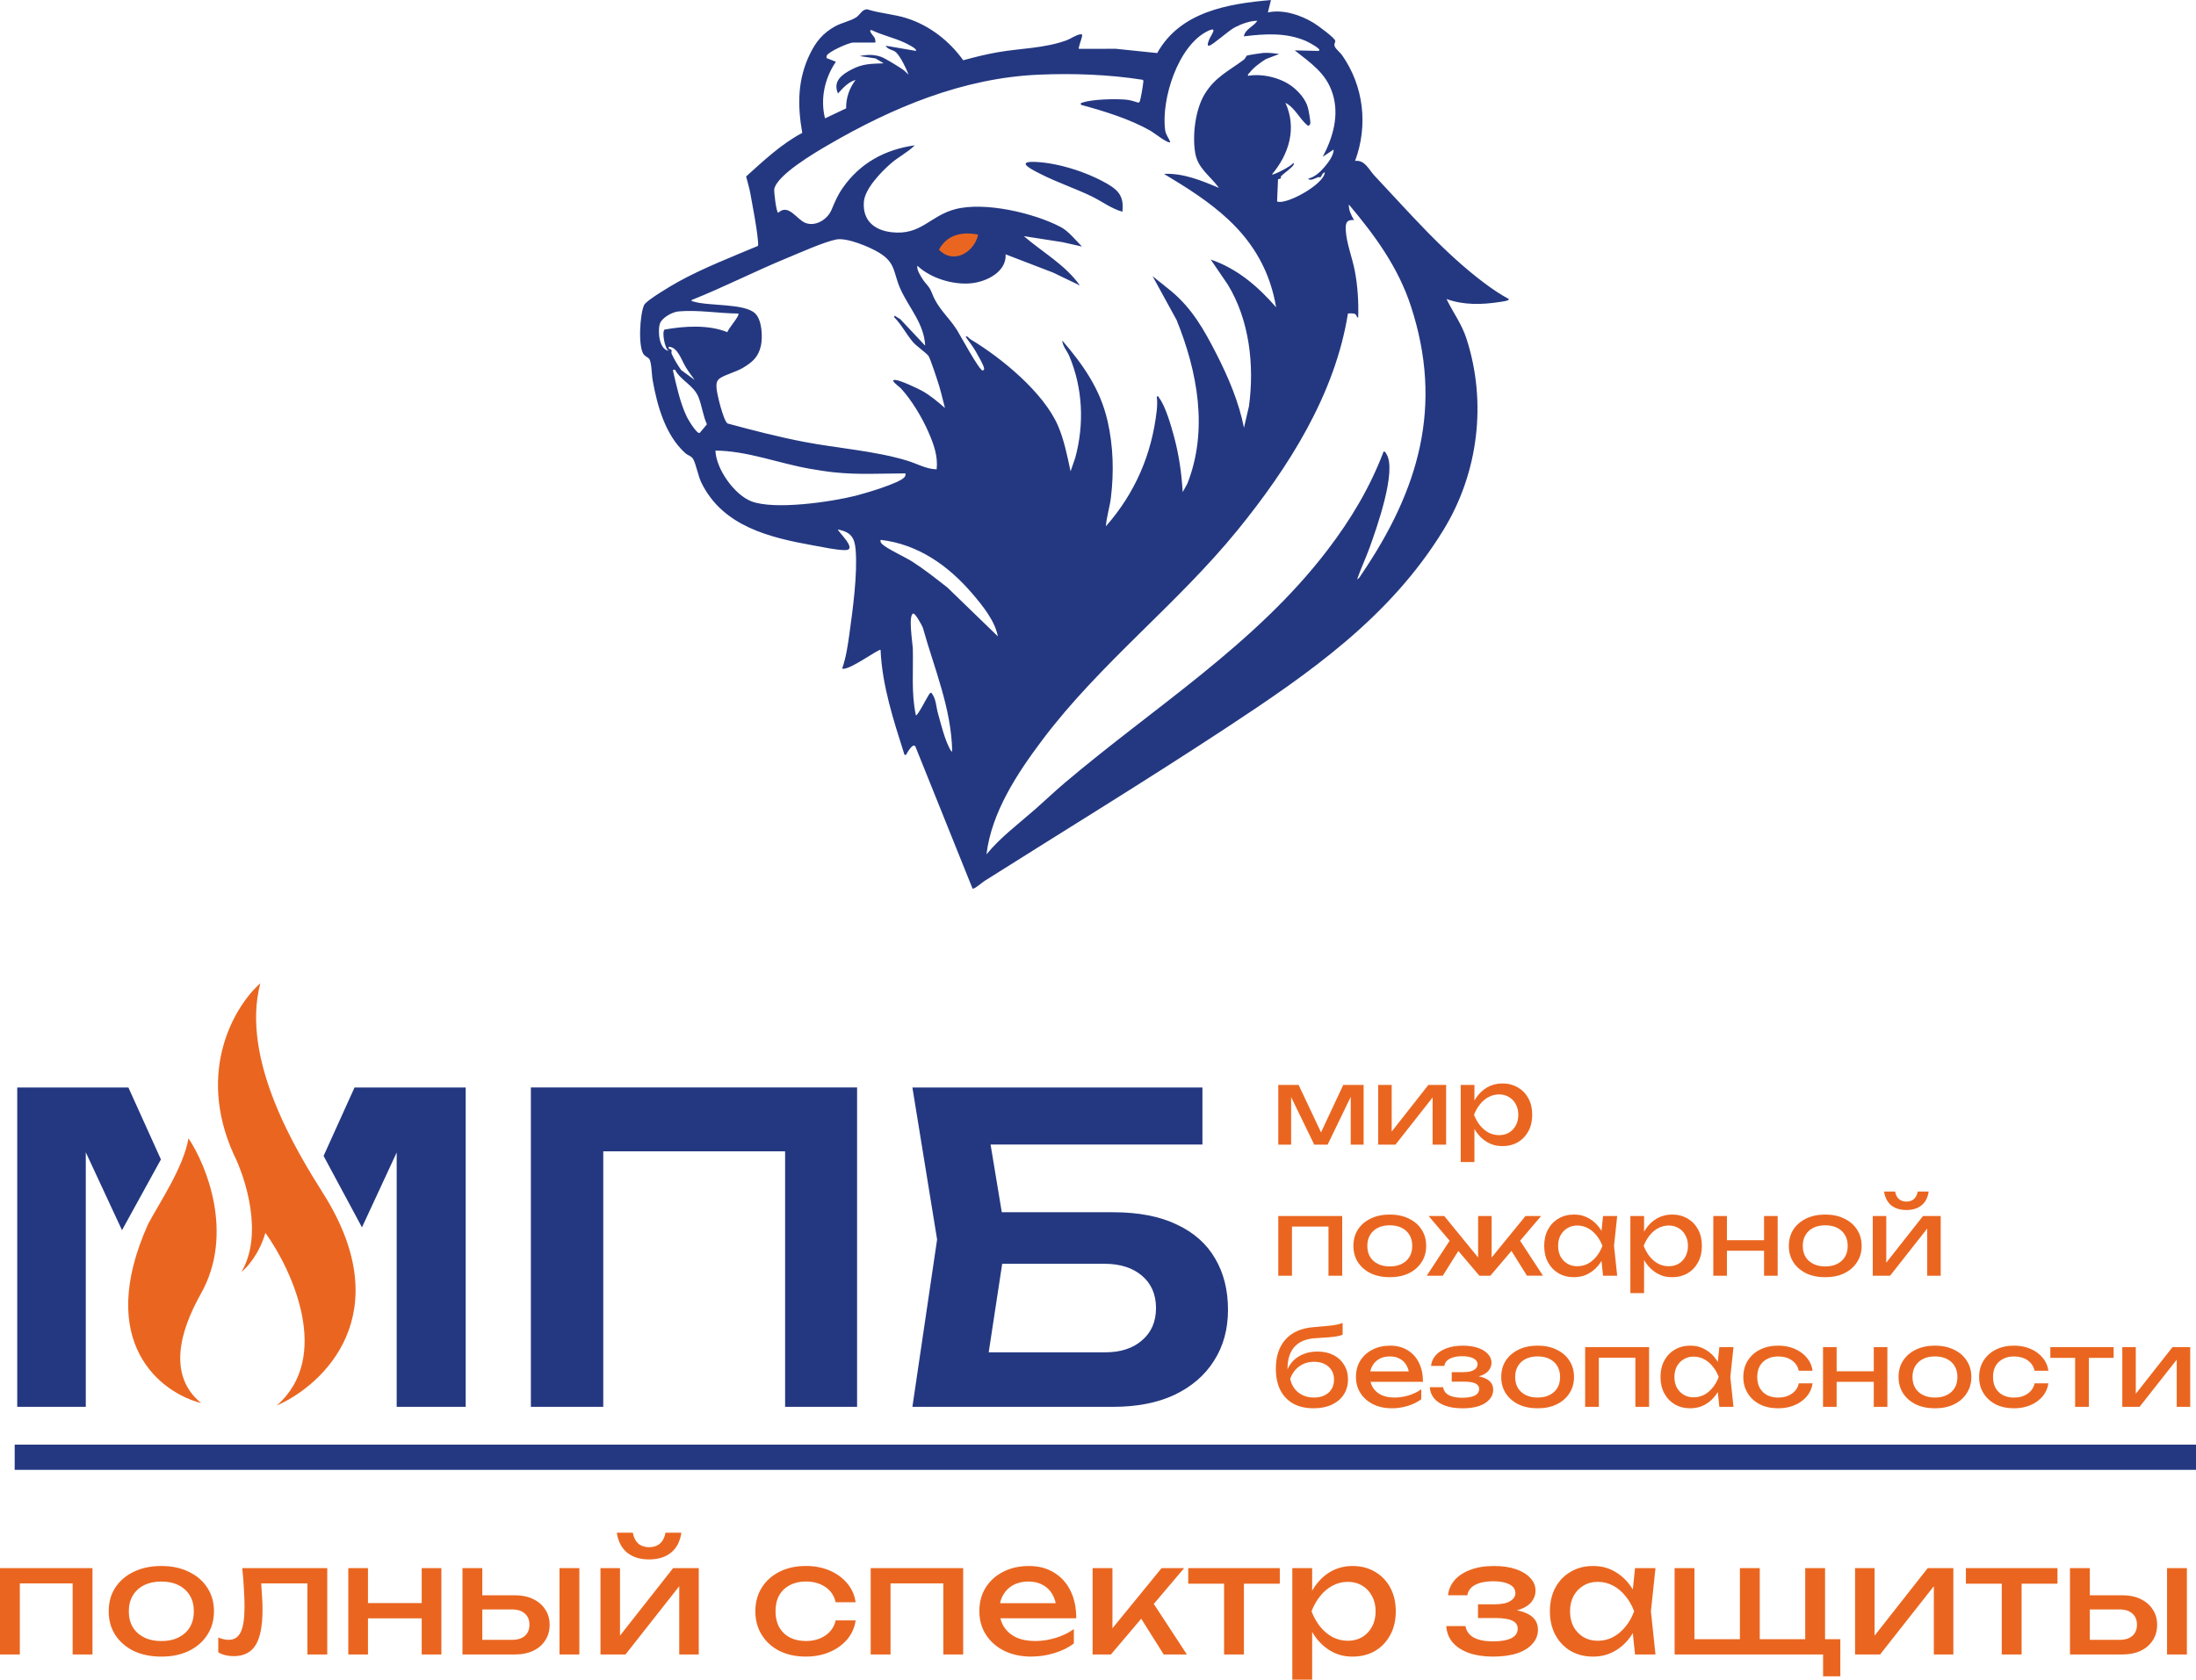 <?xml version="1.0" encoding="UTF-8"?> <svg xmlns="http://www.w3.org/2000/svg" id="_Слой_1" data-name="Слой 1" viewBox="0 0 1129.09 863.8"><defs><style> .cls-1 { fill: none; stroke: #243881; stroke-width: 12.97px; } .cls-2 { fill: #243881; } .cls-3 { fill: #ea6620; } </style></defs><path class="cls-3" d="M490.32,116.01l-12.27,10.04v6.69h27.89l2.23-16.73h-17.85Z"></path><path class="cls-2" d="M653.48,0l-1.6,6.4c7.79-1.72,16.96,1.32,23.65,5.44,1.79,1.11,10.95,7.71,11.01,9.2.03.94-.84,1.54-.23,2.95.53,1.23,2.84,3.12,3.7,4.34,11.17,15.94,13.51,36.14,6.72,54.41,5.07-.58,7,4.44,9.87,7.49,18.15,19.26,35.43,39.49,56.7,55.42,3.92,2.94,8.13,5.78,12.45,8.12.61.89-4.02,1.43-4.61,1.52-9.09,1.43-18.68,1.68-27.41-1.53,3.4,7,7.82,12.81,10.28,20.42,10.59,32.76,6.08,68.94-11.67,98.06-27.55,45.23-69.25,74.08-112.59,102.56-40.72,26.76-82.36,52.22-123.56,78.25-1.24.78-5.11,4.25-6.14,3.95l-29.41-73.13c-1.27-1.88-3.82,2.71-4.41,3.57-.33.47.09.99-1.19.7-5.55-17.55-11.47-35.34-12.29-53.92-.73-.83-16.54,10.98-19.75,9.6,1.97-5.59,2.85-11.54,3.67-17.42,1.76-12.69,4.31-31.22,3.26-43.7-.54-6.49-2.59-9.04-9.06-10.42-.68.56,10.74,10.73,3.53,10.62-4.6-.06-11.15-1.5-15.83-2.34-22.71-4.08-46.84-9.74-57.93-32.29-1.74-3.55-2.74-9.64-4.29-12.26-.91-1.54-2.74-1.84-3.98-2.96-10.27-9.25-14.45-24.3-16.82-37.63-.51-2.83-.48-9.39-1.84-10.97-.68-.79-1.94-1.15-2.69-2.11-3.04-3.9-2.04-20.77.16-25.5,1.11-2.39,14.41-10.21,17.46-11.9,12.99-7.17,27.38-12.72,41.05-18.48.25-.91.09-1.87,0-2.8-.65-7.17-2.54-16.66-3.84-23.92-.55-3.07-1.47-6-2.23-9,9.04-8.13,18.05-16.68,28.86-22.4-2.51-14.31-2.46-27.55,4.04-40.77,3.04-6.19,6.64-10.56,12.73-13.97,3.38-1.89,7.95-2.77,10.86-4.62,2.08-1.31,3.26-4.43,5.88-4.16,6.56,2.07,13.57,2.44,20.11,4.51,11.8,3.73,22.02,11.69,29.14,21.65,5.84-1.6,11.77-3.08,17.74-4.12,11.91-2.08,24.03-1.98,35.48-6.17,2.2-.81,4.82-2.81,7.08-3.06,1.13-.12.89.42.75,1.29-.17,1.07-2,5.77-1.56,6.18l18.97-.02,21.28,2.2c11.8-21.23,36.3-25.39,58.52-27.27h0ZM646.54,10.68c-3.87-.03-8.36,1.67-11.76,3.45-3.19,1.68-11.14,8.97-13.06,9.36-1.5.3-.28-2.48.01-3.2.89-2.23,4.73-6.95-.64-4.38-15.4,7.36-24.14,35.16-22.02,51.03.33,2.42,1.9,4.02,2.62,6.18-1.03.96-8.52-4.93-9.98-5.77-10.73-6.14-24.03-10.21-35.94-13.45-.15-1.28-.02-.85.74-1.12,5-1.78,17.08-2.02,22.48-1.53,2.15.2,4.33.92,6.38,1.57.39-.19.6-.46.74-.88.47-1.48,1.5-7.39,1.64-9.07.05-.61.39-1.46-.25-1.84-17.33-2.73-35.81-3.39-53.37-2.63-39.04,1.68-75.28,16.9-108.45,36.23-6.47,3.77-26.16,15.29-27.58,22.62-.24,1.24,1.06,12.18,2.04,12.16,5.28-4.94,9.51,3.53,13.99,5.24,5.24,1.99,11.26-1.75,13.38-6.68,1.81-4.21,3.04-7.38,5.78-11.31,8.9-12.8,21.69-19.75,37.06-21.93-3.59,3.61-8.33,5.88-12.29,9.33-4.96,4.32-13.38,12.98-13.89,19.74-.72,9.58,5.31,14.61,14.31,15.63,15.18,1.71,19.53-8.41,32.69-11.86,15.09-3.96,40.53,1.94,54.3,9.23,3.98,2.11,7.68,6.84,10.83,9.99l-10.02-2.26-19.87-3.09c9.7,8.34,21.35,14.78,28.83,25.36l-13.89-6.66-24.29-9.34c.48,9.07-9.9,14.1-17.68,14.88-9.33.93-20.84-2.56-27.7-9.01-.47,1.82,1.43,4.91,2.5,6.58,2.27,3.53,3.48,3.55,5.08,7.69,3.11,8.03,8.44,11.9,12.78,18.77,1.69,2.66,11.4,20.82,13.28,20.88.85-.65.77-.67.56-1.6-.38-1.63-3.13-6.43-4.13-8.16-1.51-2.62-3.46-5.13-5.23-7.58.71-.88,1.67.76,2.49,1.25,15.75,9.44,37.42,27.17,44.9,44.26,3.15,7.2,4.91,15.96,6.54,23.63l2.4-6.94c4.72-17.33,3.92-35.85-3.1-52.44-1.06-2.51-3.41-5.02-3.58-7.9,10.84,12.62,19.54,24.93,23.33,41.53,2.93,12.86,3.27,26.19,1.69,39.28-.6,4.96-2.22,9.76-2.59,14.75,14.97-17.02,23.61-36.94,26.15-59.53.23-2.1.37-5.21,0-7.2,1.23-.31.88.22,1.22.67,3.3,4.24,6.25,14.63,7.7,20.03,2.55,9.48,3.83,18.6,4.43,28.41l2.38-4.29c10.85-27.51,5.27-57.53-5.5-84.16l-12.37-22.59,9.62,7.73c10.75,8.96,16.96,20.02,23.23,32.3,6.05,11.86,11.57,24.8,14.14,37.92l2.57-11.03c2.84-20.98.29-44.34-10.9-62.6l-8.76-12.86c13.59,4.63,24.38,13.88,33.62,24.56-3.02-18.02-11.31-32.77-24.55-45.12-10.04-9.36-21.39-16.45-33.11-23.49,9.9-.49,19.33,3.44,28.29,7.21-4.54-6.24-10.86-9.97-12.22-17.94-1.54-9.08.02-22.3,4.84-30.26,5.35-8.83,12.51-12.01,20.16-17.74.8-.6,1.12-1.83,1.61-2.12.36-.21,7.23-1.28,8.26-1.35,2.79-.19,5.55.14,8.29.56l-6.77,2.57c-2.98,1.84-6.27,4.27-8.45,7.03-.42.54-1.03.69-.79,1.61,7.37-1.31,17.02,1.02,22.91,5.65,3.36,2.64,6.81,6.59,7.9,10.79.36,1.4,1.34,6.76,1.24,7.86-.06.68-.59,1.49-1.34,1.32-4.28-3.49-6.47-9.14-11.48-11.74,5.95,13.02,1.87,26.4-6.95,36.83.67.54,10.07-4.25,10.95-5.87.39-.09.36.56.26.79-.7,1.58-5.16,4.54-6.43,5.9-.66.7.86,1.22-1.64,1.63l-.48,11.42c4.13,2.12,24.09-8.58,24.55-14.94-1.19.13-1.78,2.2-2.23,2.53-.17.12-.91-.19-1.37-.02-1.19.45-4.05,2.18-4.93.7,3.41-.81,6.05-3.3,8.27-5.87,2.05-2.36,4.84-6.1,4.8-9.08l-5.61,3.73c5.28-9.99,8.6-21.38,5.05-32.54-3.36-10.58-11.23-15.63-19.46-22.18l12.01.27c3.14-.38-5.55-4.79-6.16-5.06-10.26-4.47-21.15-3.76-32.01-2.42.65-3.77,5.06-5.04,6.94-8h.03ZM450.07,21.89h-11.48c-2.11,0-12.87,4.78-13.53,6.76-.13.4-.15.81-.06,1.22l4.78,1.89c-5.77,8.46-8.1,19.01-5.6,29.11l10.87-5.15c-.13-5.26,1.67-10.45,4.87-14.61-3.88,1.08-6.46,4.16-9.07,6.94-2.74-6.36,2.01-9.72,7.11-12.37,5.76-2.99,10-2.87,16.37-3.12l-4.15-2.51-8.12-1.21c3.61-.82,7.13-.86,10.66.28,2.33.75,8.53,4.7,10.87,6.22,1.4.92,2.42,1.92,3.56,3.11-1.15-3.16-4.07-9.24-6.4-11.48-1.64-1.58-4.3-1.27-5.34-3.46l15.48,2.66c1.1-1.02-5.23-3.99-6.04-4.36-5.38-2.45-11.31-3.73-16.66-6.31-2.32-.29,1.25,3.36,1.47,3.87.37.84.5,1.62.41,2.53h0ZM697.8,297.91c1.13-.48,1.7-1.76,2.35-2.72,29.28-43.19,42.15-86.27,25.25-137.81-6.57-20.04-18.47-36.29-31.87-52.21-.17,2.88,1.24,5.6,2.66,8-3.89-.3-4.43,1.62-4.26,5.07.33,6.8,3.36,14.22,4.64,20.99,1.51,7.95,2.02,16.04,1.75,24.13-1.03-.17-.63-1.63-1.96-2.03-.58-.18-3.04-.28-3.32-.04-6.65,41.61-30.54,79.11-56.66,111.24-31.08,38.24-70.9,68.64-100.58,108.17-12.83,17.1-25.97,37.01-28.61,58.68,7.33-8.92,16.52-15.68,25.09-23.22,5-4.4,9.85-9.05,14.93-13.36,46.07-39.1,98.24-71.36,135.3-119.89,12.04-15.77,21.79-32.03,28.88-50.67.82-.19,1.11.7,1.44,1.22,5.52,8.62-5.1,38.34-8.64,48.17-1.98,5.47-4.51,10.77-6.41,16.27v.02ZM502.93,120.66c-8.23-1.66-15.99,0-20.16,7.74,7.45,7.77,18.11,1.46,20.16-7.74ZM475.69,177.78c-.56-11.43-8.4-19.51-12.73-29.17-3.74-8.33-2.24-13.29-10.8-18.57-4.88-3.01-16.77-8.02-22.27-6.87-6.57,1.37-18.52,6.77-25.19,9.51-16.53,6.78-32.5,15.02-49.12,21.62-.16.7.55.63,1.06.79,7.91,2.45,26.27.76,31.73,6.19,3.43,3.41,3.85,12.13,2.83,16.63-1.3,5.7-4.29,8.28-9.1,11.19-3.58,2.16-8.9,3.44-11.77,5.32-1.92,1.26-2.04,2.85-1.94,4.98.14,2.98,3.52,16.88,5.67,18.38,12.94,3.5,25.99,6.87,39.17,9.42,17.5,3.38,36.32,4.58,53.28,9.72,5,1.52,9.8,4.38,15.08,4.42.73-6.85-1.52-12.9-4.18-19.05-3.22-7.45-8.74-16.64-14.23-22.6-.79-.86-6.37-4.66-2.67-4.28,2.64.27,10.97,4.14,13.62,5.61,4.3,2.38,8.05,5.61,11.73,8.82-1.04-3.85-1.88-7.81-3.06-11.62-.74-2.39-4.51-14.06-5.45-15.24-1.34-1.67-6.13-4.99-7.85-6.97-3.39-3.88-6.01-9.21-9.79-12.9l.26-.79,2.95,1.85,12.8,13.63h-.01ZM379.6,161.24c-10.05-.06-20.64-1.99-30.72-1.09-3.2.29-8.64,3.24-9.62,6.4-1.13,3.65-.45,13.15,4.57,13.9-2.14-1.2-3.56-9.88-2.15-10.95,10.22-1.83,22.57-2.63,32.32,1.33.31-1.75,6.61-8.61,5.6-9.59h0ZM357.18,195.4c-1.62-2.2-3.28-4.43-4.7-6.77-2.14-3.54-4.06-10.19-8.64-10.3-.44,1.48.92.98,1.35,1.6.34.48-.15,1.34.13,1.97,1.34,2.98,3.05,5.77,4.93,8.44l6.94,5.07ZM347.02,190.07l-1.07.27c1.82,7.82,3.75,17.01,7.28,24.22.62,1.26,5.19,8.98,6.57,8.05l3.67-4.4c-1.99-4.33-2.58-9.55-4.29-13.86-2.48-6.28-9.06-8.51-12.17-14.27h0ZM465.56,243.46c-12.35.01-24.22.77-36.57-.54-4.16-.44-8.45-1.12-12.57-1.84-16.19-2.84-32.04-9.2-48.57-9.36.3,9.43,9.72,22.73,18.48,26.1,11.88,4.57,40.87.32,53.6-2.87,4.54-1.14,22.8-6.49,25.12-9.58.49-.65.62-1.08.5-1.9h0ZM513.07,327.27c-1.55-8.03-7.8-15.73-13.07-21.9-12.35-14.45-27.92-25.51-47.25-27.75-.17,1.03.09,1.45.78,2.15,2.24,2.31,11.99,6.79,15.51,9.04,6.33,4.05,12.2,8.76,18.12,13.37l25.9,25.08ZM489.58,386.53c-.38-22.21-9.21-42.64-15.07-63.67-.4-1.19-3.95-7.58-4.94-7.33-2.73.68-.33,15.2-.25,17.86.34,11.5-.87,23.16,1.59,34.46.72.73,6.06-9.83,6.71-10.64.27-.34.81-1.32,1.3-.86,2.41,2.95,2.33,6.9,3.35,10.54,1.52,5.4,3.19,12.37,5.63,17.32.32.64.97,2.17,1.68,2.31h0Z"></path><path class="cls-2" d="M577.12,108.91c-5.89-1.67-10.72-5.5-16.19-8.1-8.4-4-17.3-6.98-25.64-11.2-3.18-1.61-14.06-6.73-3.26-6.35,12.13.42,27.57,5.47,37.97,11.68,5.87,3.5,7.82,6.95,7.11,13.98Z"></path><path class="cls-3" d="M47.55,806.44v44.41h-10.2v-41.19l4.71,4.63H5.49l4.71-4.63v41.19H0v-44.41h47.55ZM82.95,851.95c-5.39,0-10.12-.97-14.2-2.9-4.03-1.99-7.19-4.74-9.49-8.24-2.25-3.5-3.37-7.56-3.37-12.16s1.12-8.71,3.37-12.16c2.3-3.5,5.47-6.22,9.49-8.16,4.08-1.99,8.81-2.98,14.2-2.98s10.1.99,14.12,2.98c4.08,1.94,7.25,4.66,9.49,8.16,2.3,3.45,3.45,7.51,3.45,12.16s-1.15,8.66-3.45,12.16c-2.25,3.5-5.41,6.25-9.49,8.24-4.03,1.93-8.74,2.9-14.12,2.9ZM82.95,843.95c3.45,0,6.41-.63,8.87-1.88,2.51-1.26,4.45-3.01,5.81-5.26,1.36-2.3,2.04-5.02,2.04-8.16s-.68-5.83-2.04-8.08c-1.36-2.3-3.3-4.08-5.81-5.34-2.46-1.26-5.41-1.88-8.87-1.88s-6.36.63-8.87,1.88c-2.51,1.26-4.45,3.03-5.81,5.34-1.36,2.25-2.04,4.94-2.04,8.08s.68,5.86,2.04,8.16c1.36,2.25,3.3,4,5.81,5.26,2.51,1.26,5.47,1.88,8.87,1.88ZM124.55,806.44h43.71v44.41h-10.2v-41.27l4.71,4.71h-33.11l4.39-3.61c.26,3.24.47,6.33.63,9.26.21,2.88.31,5.47.31,7.77,0,8.37-1.18,14.46-3.53,18.28-2.35,3.82-6.15,5.73-11.38,5.73-1.41,0-2.77-.16-4.08-.47-1.31-.31-2.56-.81-3.77-1.49v-7.61c.94.37,1.86.65,2.75.86.94.21,1.8.31,2.59.31,2.88,0,4.94-1.33,6.2-4,1.31-2.67,1.96-7.01,1.96-13.03,0-2.62-.11-5.6-.31-8.95-.16-3.35-.44-6.98-.86-10.91ZM179.08,806.44h10.12v44.41h-10.12v-44.41ZM216.82,806.44h10.12v44.41h-10.12v-44.41ZM184.81,824.41h36.25v7.85h-36.25v-7.85ZM287.68,806.44h10.2v44.41h-10.2v-44.41ZM237.78,850.85v-44.41h10.2v41.59l-3.61-4.71h18.99c2.77,0,4.94-.68,6.51-2.04,1.57-1.41,2.35-3.32,2.35-5.73s-.78-4.37-2.35-5.73c-1.57-1.41-3.74-2.12-6.51-2.12h-18.67v-7.3h20.01c3.61,0,6.75.65,9.42,1.96,2.67,1.26,4.74,3.03,6.2,5.34,1.52,2.25,2.28,4.89,2.28,7.93s-.76,5.7-2.28,8c-1.46,2.3-3.53,4.08-6.2,5.34-2.67,1.26-5.78,1.88-9.34,1.88h-26.99ZM308.74,850.85v-44.41h10.04v39.31l-3.06-.71,30.37-38.61h13.18v44.41h-10.04v-39.86l3.14.78-30.76,39.08h-12.87ZM333.77,801.97c-4.71,0-8.5-1.18-11.38-3.53-2.83-2.35-4.58-5.76-5.26-10.2h8.24c.42,2.41,1.36,4.26,2.82,5.57,1.47,1.26,3.32,1.88,5.57,1.88s4.11-.63,5.57-1.88c1.47-1.31,2.41-3.16,2.83-5.57h8.16c-.63,4.45-2.38,7.85-5.26,10.2-2.88,2.35-6.64,3.53-11.3,3.53ZM439.93,833.35c-.52,3.66-1.96,6.9-4.32,9.73-2.35,2.77-5.36,4.94-9.02,6.51-3.66,1.57-7.74,2.35-12.24,2.35-5.13,0-9.65-.97-13.58-2.9-3.87-1.99-6.91-4.74-9.1-8.24-2.2-3.5-3.3-7.56-3.3-12.16s1.1-8.66,3.3-12.16c2.2-3.5,5.23-6.22,9.1-8.16,3.92-1.99,8.45-2.98,13.58-2.98,4.5,0,8.58.78,12.24,2.35,3.66,1.57,6.67,3.77,9.02,6.59,2.35,2.77,3.79,6.02,4.32,9.73h-10.28c-.73-3.35-2.48-5.96-5.26-7.85-2.77-1.88-6.12-2.83-10.04-2.83-3.14,0-5.89.63-8.24,1.88-2.35,1.2-4.18,2.95-5.49,5.26-1.26,2.25-1.88,4.97-1.88,8.16s.63,5.86,1.88,8.16c1.31,2.3,3.14,4.08,5.49,5.34,2.35,1.2,5.1,1.8,8.24,1.8,3.98,0,7.35-.97,10.12-2.9,2.77-1.94,4.5-4.5,5.18-7.69h10.28ZM495.22,806.44v44.41h-10.2v-41.19l4.71,4.63h-36.57l4.71-4.63v41.19h-10.2v-44.41h47.55ZM530.3,851.95c-5.18,0-9.78-.97-13.81-2.9-4.03-1.99-7.19-4.74-9.49-8.24-2.3-3.5-3.45-7.59-3.45-12.24s1.07-8.63,3.22-12.08c2.2-3.5,5.2-6.22,9.02-8.16,3.87-1.99,8.29-2.98,13.26-2.98s9.26,1.13,12.87,3.37c3.66,2.2,6.49,5.31,8.47,9.34,1.99,4.03,2.98,8.76,2.98,14.2h-41.82v-7.77h36.72l-5.1,2.9c-.16-2.93-.86-5.44-2.12-7.53-1.2-2.09-2.85-3.69-4.94-4.79-2.04-1.15-4.47-1.73-7.3-1.73-2.98,0-5.6.6-7.85,1.8-2.2,1.2-3.92,2.9-5.18,5.1-1.26,2.14-1.88,4.71-1.88,7.69,0,3.3.73,6.15,2.2,8.55,1.52,2.41,3.64,4.26,6.36,5.57,2.77,1.26,6.04,1.88,9.81,1.88,3.4,0,6.88-.52,10.44-1.57,3.56-1.1,6.7-2.62,9.42-4.55v7.38c-2.72,2.09-6.04,3.74-9.97,4.94-3.87,1.2-7.82,1.8-11.85,1.8ZM561.77,850.85v-44.41h10.2v35.78l-3.06-1.1,28.33-34.68h11.61l-37.66,44.41h-9.42ZM598.33,850.85l-13.81-21.97,7.14-6.43,18.6,28.41h-11.93ZM629.37,809.97h10.2v40.88h-10.2v-40.88ZM610.94,806.44h47.08v8h-47.08v-8ZM664.45,806.44h10.2v15.46l-.47,1.57v8.95l.47,2.75v28.64h-10.2v-57.36ZM670.73,828.65c.99-4.71,2.64-8.79,4.94-12.24,2.3-3.5,5.13-6.22,8.47-8.16,3.4-1.93,7.17-2.9,11.3-2.9,4.34,0,8.19.99,11.53,2.98,3.35,1.94,5.96,4.66,7.85,8.16,1.88,3.45,2.83,7.51,2.83,12.16s-.94,8.66-2.83,12.16c-1.88,3.5-4.5,6.25-7.85,8.24-3.35,1.93-7.19,2.9-11.53,2.9s-7.87-.97-11.22-2.9c-3.35-1.94-6.2-4.66-8.55-8.16-2.3-3.51-3.95-7.59-4.94-12.24ZM707.29,828.65c0-2.98-.63-5.6-1.88-7.85-1.2-2.3-2.88-4.08-5.02-5.34-2.15-1.31-4.6-1.96-7.38-1.96s-5.39.65-7.85,1.96c-2.41,1.26-4.53,3.03-6.36,5.34-1.83,2.25-3.32,4.86-4.47,7.85,1.15,2.98,2.64,5.62,4.47,7.93,1.83,2.25,3.95,4.03,6.36,5.34,2.46,1.26,5.07,1.88,7.85,1.88s5.23-.63,7.38-1.88c2.14-1.31,3.82-3.09,5.02-5.34,1.26-2.3,1.88-4.94,1.88-7.93ZM767.62,851.95c-4.71,0-8.84-.63-12.4-1.88-3.5-1.26-6.28-3.06-8.32-5.41-1.99-2.35-3.09-5.15-3.29-8.4h9.89c.42,2.56,1.83,4.53,4.24,5.89,2.46,1.31,5.75,1.96,9.89,1.96s7.09-.52,9.34-1.57c2.25-1.1,3.37-2.77,3.37-5.02,0-1.83-.94-3.19-2.83-4.08-1.83-.89-4.76-1.33-8.79-1.33h-8.79v-7.06h8.55c3.61,0,6.28-.55,8-1.65,1.78-1.1,2.67-2.46,2.67-4.08,0-1.99-1.05-3.51-3.14-4.55-2.09-1.05-4.84-1.57-8.24-1.57-3.77,0-6.83.6-9.18,1.8-2.35,1.2-3.74,3.01-4.16,5.41h-9.89c.26-2.83,1.33-5.36,3.22-7.61,1.94-2.3,4.63-4.11,8.08-5.41,3.45-1.36,7.56-2.04,12.32-2.04,4.34,0,8.11.55,11.3,1.65,3.19,1.1,5.65,2.62,7.38,4.55,1.78,1.88,2.67,4.05,2.67,6.51,0,1.99-.63,3.82-1.88,5.49-1.2,1.67-3.11,3.01-5.73,4-2.56.99-5.89,1.49-9.97,1.49v-1.33c5.96-.21,10.59.6,13.89,2.43,3.3,1.78,4.94,4.45,4.94,8,0,2.67-.92,5.05-2.75,7.14-1.78,2.09-4.4,3.74-7.85,4.94-3.45,1.15-7.64,1.73-12.55,1.73ZM840.67,850.85l-1.73-16.48,2.04-5.73-2.04-5.65,1.73-16.56h10.51l-2.35,22.21,2.35,22.21h-10.51ZM843.81,828.65c-.99,4.66-2.64,8.74-4.94,12.24-2.3,3.5-5.15,6.22-8.55,8.16-3.35,1.93-7.09,2.9-11.22,2.9-4.34,0-8.19-.97-11.54-2.9-3.35-1.99-5.96-4.74-7.85-8.24-1.88-3.5-2.82-7.56-2.82-12.16s.94-8.71,2.82-12.16c1.88-3.5,4.5-6.22,7.85-8.16,3.35-1.99,7.19-2.98,11.54-2.98s7.87.97,11.22,2.9c3.4,1.94,6.25,4.66,8.55,8.16,2.35,3.45,4,7.53,4.94,12.24ZM807.24,828.65c0,2.98.6,5.62,1.8,7.93,1.26,2.25,2.96,4.03,5.1,5.34,2.14,1.26,4.6,1.88,7.38,1.88s5.44-.63,7.85-1.88c2.41-1.31,4.53-3.09,6.36-5.34,1.88-2.3,3.37-4.94,4.47-7.93-1.1-2.98-2.59-5.6-4.47-7.85-1.83-2.3-3.95-4.08-6.36-5.34-2.41-1.31-5.02-1.96-7.85-1.96s-5.23.65-7.38,1.96c-2.14,1.26-3.84,3.03-5.1,5.34-1.2,2.25-1.8,4.86-1.8,7.85ZM938.37,806.44v39.7l-3.14-3.14h10.99v19.07h-8.87v-13.73l1.73,2.51h-78.07v-44.41h10.2v39.7l-3.14-3.14h29.66l-3.14,3.14v-39.7h10.2v39.7l-3.14-3.14h29.66l-3.14,3.14v-39.7h10.2ZM953.8,850.85v-44.41h10.04v39.31l-3.06-.71,30.37-38.61h13.18v44.41h-10.04v-39.86l3.14.78-30.76,39.08h-12.87ZM1029.22,809.97h10.2v40.88h-10.2v-40.88ZM1010.78,806.44h47.08v8h-47.08v-8ZM1114.2,806.44h10.2v44.41h-10.2v-44.41ZM1064.3,850.85v-44.41h10.2v41.59l-3.61-4.71h18.99c2.77,0,4.94-.68,6.51-2.04,1.57-1.41,2.35-3.32,2.35-5.73s-.78-4.37-2.35-5.73c-1.57-1.41-3.74-2.12-6.51-2.12h-18.68v-7.3h20.01c3.61,0,6.75.65,9.42,1.96,2.67,1.26,4.73,3.03,6.2,5.34,1.52,2.25,2.28,4.89,2.28,7.93s-.76,5.7-2.28,8c-1.47,2.3-3.53,4.08-6.2,5.34-2.67,1.26-5.78,1.88-9.34,1.88h-26.99Z"></path><path class="cls-2" d="M497.81,623.42h74.45c13.14,0,24.09,2.12,32.84,6.35,8.76,4.09,15.33,9.93,19.71,17.52,4.38,7.44,6.57,16.2,6.57,26.28s-2.41,18.83-7.23,26.28c-4.67,7.44-11.46,13.28-20.36,17.52-8.76,4.09-19.27,6.13-31.53,6.13h-103.14l12.7-86.06-12.7-78.17h149.12v29.34h-126.13l14.23-17.95,10.95,66.13-11.61,76.2-14.23-17.52h76.64c8.03,0,14.38-2.04,19.05-6.13,4.82-4.09,7.23-9.63,7.23-16.64s-2.41-12.55-7.23-16.64c-4.82-4.09-11.24-6.13-19.27-6.13h-70.07v-26.5Z"></path><path class="cls-2" d="M440.68,559.26v164.23h-37.01v-148.24l16.86,16.86h-127.22l16.86-16.86v148.24h-37.22v-164.23h167.73Z"></path><path class="cls-3" d="M657.23,588.65v-30.7h10.47l12.91,27.34h-2.77l12.8-27.34h10.47v30.7h-6.62v-28.37h1.84l-13.72,28.37h-6.89l-13.72-28.26,1.84-.05v28.31h-6.62ZM708.61,588.65v-30.7h6.94v27.17l-2.12-.49,20.99-26.68h9.11v30.7h-6.94v-27.55l2.17.54-21.26,27.01h-8.9ZM751.04,557.95h7.05v10.69l-.33,1.09v6.18l.33,1.9v19.8h-7.05v-39.65ZM755.37,573.3c.69-3.25,1.83-6.07,3.42-8.46,1.59-2.42,3.54-4.3,5.86-5.64,2.35-1.34,4.95-2.01,7.81-2.01,3,0,5.66.69,7.97,2.06,2.31,1.34,4.12,3.22,5.42,5.64,1.3,2.39,1.95,5.19,1.95,8.41s-.65,5.98-1.95,8.41c-1.3,2.42-3.11,4.32-5.42,5.69-2.31,1.34-4.97,2.01-7.97,2.01s-5.44-.67-7.76-2.01c-2.31-1.34-4.28-3.22-5.91-5.64-1.59-2.42-2.73-5.24-3.42-8.46ZM780.65,573.3c0-2.06-.43-3.87-1.3-5.42-.83-1.59-1.99-2.82-3.47-3.69-1.48-.9-3.18-1.36-5.1-1.36s-3.73.45-5.42,1.36c-1.66.87-3.13,2.1-4.39,3.69-1.27,1.55-2.3,3.36-3.09,5.42.79,2.06,1.83,3.89,3.09,5.48,1.27,1.55,2.73,2.78,4.39,3.69,1.7.87,3.51,1.3,5.42,1.3s3.61-.43,5.1-1.3c1.48-.9,2.64-2.13,3.47-3.69.87-1.59,1.3-3.42,1.3-5.48ZM690.1,625.37v30.7h-7.05v-28.47l3.25,3.2h-25.27l3.25-3.2v28.47h-7.05v-30.7h32.87ZM714.57,656.83c-3.73,0-7-.67-9.82-2.01-2.78-1.37-4.97-3.27-6.56-5.69-1.55-2.42-2.33-5.23-2.33-8.41s.78-6.02,2.33-8.41c1.59-2.42,3.78-4.3,6.56-5.64,2.82-1.37,6.09-2.06,9.82-2.06s6.98.69,9.76,2.06c2.82,1.34,5.01,3.22,6.56,5.64,1.59,2.39,2.39,5.19,2.39,8.41s-.79,5.98-2.39,8.41c-1.55,2.42-3.74,4.32-6.56,5.69-2.78,1.34-6.04,2.01-9.76,2.01ZM714.57,651.29c2.39,0,4.43-.43,6.13-1.3,1.74-.87,3.07-2.08,4.01-3.63.94-1.59,1.41-3.47,1.41-5.64s-.47-4.03-1.41-5.59c-.94-1.59-2.28-2.82-4.01-3.69-1.7-.87-3.74-1.3-6.13-1.3s-4.39.43-6.13,1.3c-1.74.87-3.07,2.1-4.01,3.69-.94,1.55-1.41,3.42-1.41,5.59s.47,4.05,1.41,5.64c.94,1.55,2.28,2.77,4.01,3.63,1.73.87,3.78,1.3,6.13,1.3ZM733.57,656.07l12.85-19.63,4.94,4.45-9.55,15.19h-8.24ZM785.1,656.07l-9.49-15.19,4.88-4.45,12.85,19.63h-8.24ZM766.93,649.99l-2.06-.76,19.47-23.86h8.03l-26.09,30.7h-5.64l-26.09-30.7h8.03l19.47,23.86-2.06.76v-24.62h6.94v24.62ZM824.22,656.07l-1.19-11.39,1.41-3.96-1.41-3.91,1.19-11.44h7.27l-1.63,15.35,1.63,15.35h-7.27ZM826.39,640.72c-.69,3.22-1.83,6.04-3.42,8.46-1.59,2.42-3.56,4.3-5.91,5.64-2.31,1.34-4.9,2.01-7.76,2.01-3,0-5.66-.67-7.97-2.01-2.31-1.37-4.12-3.27-5.42-5.69-1.3-2.42-1.95-5.23-1.95-8.41s.65-6.02,1.95-8.41c1.3-2.42,3.11-4.3,5.42-5.64,2.31-1.37,4.97-2.06,7.97-2.06s5.44.67,7.76,2.01c2.35,1.34,4.32,3.22,5.91,5.64,1.63,2.39,2.77,5.21,3.42,8.46ZM801.11,640.72c0,2.06.42,3.89,1.25,5.48.87,1.55,2.04,2.78,3.53,3.69,1.48.87,3.18,1.3,5.1,1.3s3.76-.43,5.42-1.3c1.66-.9,3.13-2.13,4.39-3.69,1.3-1.59,2.33-3.42,3.09-5.48-.76-2.06-1.79-3.87-3.09-5.42-1.27-1.59-2.73-2.82-4.39-3.69-1.66-.9-3.47-1.36-5.42-1.36s-3.62.45-5.1,1.36c-1.48.87-2.66,2.1-3.53,3.69-.83,1.55-1.25,3.36-1.25,5.42ZM838.27,625.37h7.05v10.69l-.33,1.09v6.18l.33,1.9v19.8h-7.05v-39.65ZM842.61,640.72c.69-3.25,1.83-6.07,3.42-8.46,1.59-2.42,3.54-4.3,5.86-5.64,2.35-1.34,4.95-2.01,7.81-2.01,3,0,5.66.69,7.97,2.06,2.31,1.34,4.12,3.22,5.42,5.64,1.3,2.39,1.95,5.19,1.95,8.41s-.65,5.98-1.95,8.41c-1.3,2.42-3.11,4.32-5.42,5.69-2.31,1.34-4.97,2.01-7.97,2.01s-5.44-.67-7.76-2.01c-2.31-1.34-4.29-3.22-5.91-5.64-1.59-2.42-2.73-5.24-3.42-8.46ZM867.88,640.72c0-2.06-.43-3.87-1.3-5.42-.83-1.59-1.99-2.82-3.47-3.69-1.48-.9-3.18-1.36-5.1-1.36s-3.72.45-5.42,1.36c-1.66.87-3.13,2.1-4.39,3.69-1.27,1.55-2.3,3.36-3.09,5.42.8,2.06,1.83,3.89,3.09,5.48,1.27,1.55,2.73,2.78,4.39,3.69,1.7.87,3.51,1.3,5.42,1.3s3.62-.43,5.1-1.3c1.48-.9,2.64-2.13,3.47-3.69.87-1.59,1.3-3.42,1.3-5.48ZM880.91,625.37h7v30.7h-7v-30.7ZM907,625.37h7v30.7h-7v-30.7ZM884.87,637.79h25.06v5.42h-25.06v-5.42ZM938.46,656.83c-3.73,0-7-.67-9.82-2.01-2.78-1.37-4.97-3.27-6.56-5.69-1.56-2.42-2.33-5.23-2.33-8.41s.78-6.02,2.33-8.41c1.59-2.42,3.78-4.3,6.56-5.64,2.82-1.37,6.09-2.06,9.82-2.06s6.98.69,9.76,2.06c2.82,1.34,5.01,3.22,6.56,5.64,1.59,2.39,2.39,5.19,2.39,8.41s-.79,5.98-2.39,8.41c-1.55,2.42-3.74,4.32-6.56,5.69-2.78,1.34-6.04,2.01-9.76,2.01ZM938.46,651.29c2.39,0,4.43-.43,6.13-1.3,1.73-.87,3.07-2.08,4.01-3.63.94-1.59,1.41-3.47,1.41-5.64s-.47-4.03-1.41-5.59c-.94-1.59-2.28-2.82-4.01-3.69-1.7-.87-3.74-1.3-6.13-1.3s-4.39.43-6.13,1.3c-1.74.87-3.07,2.1-4.01,3.69-.94,1.55-1.41,3.42-1.41,5.59s.47,4.05,1.41,5.64c.94,1.55,2.28,2.77,4.01,3.63,1.73.87,3.78,1.3,6.13,1.3ZM962.9,656.07v-30.7h6.94v27.17l-2.11-.49,20.99-26.68h9.11v30.7h-6.94v-27.55l2.17.54-21.26,27.01h-8.89ZM980.2,622.28c-3.25,0-5.88-.81-7.86-2.44-1.95-1.63-3.16-3.98-3.63-7.05h5.69c.29,1.66.94,2.95,1.95,3.85,1.01.87,2.3,1.3,3.85,1.3s2.84-.43,3.85-1.3c1.01-.91,1.66-2.19,1.95-3.85h5.64c-.43,3.07-1.65,5.42-3.63,7.05s-4.59,2.44-7.81,2.44ZM675.46,724.25c-4.09,0-7.59-.8-10.52-2.39-2.89-1.63-5.12-3.96-6.67-7-1.52-3.04-2.28-6.69-2.28-10.96,0-6.36,1.66-11.39,4.99-15.08,3.33-3.69,8.08-5.79,14.26-6.29,2.49-.22,4.56-.4,6.18-.54,1.66-.15,3.02-.29,4.07-.43,1.05-.18,1.93-.36,2.66-.54.76-.18,1.48-.4,2.17-.65v6.02c-.69.29-1.61.56-2.77.81-1.16.22-2.62.4-4.39.54-1.77.15-3.94.29-6.51.43-4.85.25-8.5,1.7-10.96,4.34-2.46,2.64-3.69,6.4-3.69,11.28v1.74l-.38-.43c.8-2.13,1.93-3.94,3.42-5.42,1.52-1.48,3.33-2.62,5.42-3.42,2.1-.8,4.39-1.19,6.89-1.19,3.15,0,5.89.6,8.24,1.79,2.35,1.19,4.18,2.87,5.48,5.04,1.34,2.13,2.01,4.63,2.01,7.49,0,3-.74,5.62-2.22,7.86-1.45,2.21-3.49,3.92-6.13,5.15-2.64,1.23-5.73,1.84-9.27,1.84ZM675.62,718.72c2.1,0,3.91-.38,5.42-1.14,1.55-.76,2.75-1.83,3.58-3.2.87-1.41,1.3-3.04,1.3-4.88s-.43-3.45-1.3-4.83c-.83-1.37-2.03-2.44-3.58-3.2-1.52-.76-3.33-1.14-5.42-1.14-2.82,0-5.32.76-7.49,2.28-2.13,1.52-3.72,3.67-4.77,6.45.61,2.97,2.01,5.31,4.18,7.05,2.21,1.74,4.9,2.6,8.08,2.6ZM715.68,724.25c-3.58,0-6.76-.67-9.55-2.01-2.78-1.37-4.97-3.27-6.56-5.69-1.59-2.42-2.39-5.24-2.39-8.46s.74-5.97,2.22-8.35c1.52-2.42,3.6-4.3,6.24-5.64,2.67-1.37,5.73-2.06,9.17-2.06s6.4.78,8.9,2.33c2.53,1.52,4.48,3.67,5.86,6.45,1.37,2.79,2.06,6.06,2.06,9.82h-28.91v-5.37h25.38l-3.53,2.01c-.11-2.02-.6-3.76-1.47-5.21-.83-1.45-1.97-2.55-3.42-3.31-1.41-.8-3.09-1.19-5.04-1.19-2.06,0-3.87.41-5.42,1.25-1.52.83-2.71,2.01-3.58,3.53-.87,1.48-1.3,3.25-1.3,5.31,0,2.28.51,4.25,1.52,5.91,1.05,1.66,2.51,2.95,4.39,3.85,1.92.87,4.18,1.3,6.78,1.3,2.35,0,4.75-.36,7.21-1.09,2.46-.76,4.63-1.81,6.51-3.15v5.1c-1.88,1.45-4.18,2.59-6.89,3.42-2.68.83-5.41,1.25-8.19,1.25ZM751.74,724.25c-3.25,0-6.11-.43-8.57-1.3-2.42-.87-4.34-2.12-5.75-3.74-1.37-1.63-2.13-3.56-2.28-5.8h6.83c.29,1.77,1.27,3.13,2.93,4.07,1.7.9,3.98,1.35,6.83,1.35s4.9-.36,6.45-1.08c1.55-.76,2.33-1.92,2.33-3.47,0-1.27-.65-2.21-1.95-2.82-1.27-.61-3.29-.92-6.07-.92h-6.07v-4.88h5.91c2.49,0,4.34-.38,5.53-1.14,1.23-.76,1.84-1.7,1.84-2.82,0-1.37-.72-2.42-2.17-3.15-1.45-.72-3.35-1.09-5.7-1.09-2.6,0-4.72.42-6.35,1.25-1.63.83-2.59,2.08-2.87,3.74h-6.83c.18-1.95.92-3.71,2.22-5.26,1.34-1.59,3.2-2.84,5.59-3.74,2.39-.94,5.23-1.41,8.52-1.41,3,0,5.6.38,7.81,1.14,2.21.76,3.91,1.81,5.1,3.15,1.23,1.3,1.85,2.8,1.85,4.5,0,1.37-.43,2.64-1.3,3.8-.83,1.16-2.15,2.08-3.96,2.77-1.77.69-4.07,1.03-6.89,1.03v-.92c4.12-.15,7.32.41,9.6,1.68,2.28,1.23,3.42,3.07,3.42,5.53,0,1.84-.63,3.49-1.9,4.94-1.23,1.45-3.04,2.59-5.42,3.42-2.39.8-5.28,1.19-8.68,1.19ZM790.58,724.25c-3.73,0-7-.67-9.82-2.01-2.78-1.37-4.97-3.27-6.56-5.69-1.56-2.42-2.33-5.23-2.33-8.41s.78-6.02,2.33-8.41c1.59-2.42,3.78-4.3,6.56-5.64,2.82-1.37,6.09-2.06,9.82-2.06s6.98.69,9.76,2.06c2.82,1.34,5.01,3.22,6.56,5.64,1.59,2.39,2.39,5.19,2.39,8.41s-.8,5.98-2.39,8.41c-1.55,2.42-3.74,4.32-6.56,5.69-2.78,1.34-6.04,2.01-9.76,2.01ZM790.58,718.72c2.39,0,4.43-.43,6.13-1.3,1.73-.87,3.07-2.08,4.01-3.63.94-1.59,1.41-3.47,1.41-5.64s-.47-4.03-1.41-5.59c-.94-1.59-2.28-2.82-4.01-3.69-1.7-.87-3.74-1.3-6.13-1.3s-4.39.43-6.13,1.3c-1.74.87-3.07,2.1-4.01,3.69-.94,1.55-1.41,3.42-1.41,5.59s.47,4.05,1.41,5.64c.94,1.55,2.28,2.77,4.01,3.63,1.73.87,3.78,1.3,6.13,1.3ZM847.89,692.79v30.7h-7.05v-28.47l3.25,3.2h-25.28l3.25-3.2v28.47h-7.05v-30.7h32.87ZM884.02,723.49l-1.19-11.39,1.41-3.96-1.41-3.91,1.19-11.44h7.27l-1.63,15.35,1.63,15.35h-7.27ZM886.19,708.14c-.69,3.22-1.83,6.04-3.42,8.46-1.59,2.42-3.56,4.3-5.91,5.64-2.31,1.34-4.9,2.01-7.76,2.01-3,0-5.66-.67-7.97-2.01-2.31-1.37-4.12-3.27-5.42-5.69-1.3-2.42-1.95-5.23-1.95-8.41s.65-6.02,1.95-8.41c1.3-2.42,3.11-4.3,5.42-5.64,2.31-1.37,4.97-2.06,7.97-2.06s5.44.67,7.76,2.01c2.35,1.34,4.32,3.22,5.91,5.64,1.63,2.39,2.77,5.21,3.42,8.46ZM860.91,708.14c0,2.06.42,3.89,1.25,5.48.87,1.55,2.04,2.78,3.53,3.69,1.48.87,3.18,1.3,5.1,1.3s3.76-.43,5.42-1.3c1.66-.9,3.13-2.13,4.39-3.69,1.3-1.59,2.33-3.42,3.09-5.48-.76-2.06-1.79-3.87-3.09-5.42-1.27-1.59-2.73-2.82-4.39-3.69-1.66-.9-3.47-1.36-5.42-1.36s-3.62.45-5.1,1.36c-1.48.87-2.66,2.1-3.53,3.69-.83,1.55-1.25,3.36-1.25,5.42ZM931.97,711.39c-.36,2.53-1.36,4.77-2.98,6.73-1.63,1.92-3.71,3.42-6.24,4.5-2.53,1.08-5.35,1.63-8.46,1.63-3.54,0-6.67-.67-9.38-2.01-2.68-1.37-4.77-3.27-6.29-5.69-1.52-2.42-2.28-5.23-2.28-8.41s.76-5.98,2.28-8.41c1.52-2.42,3.61-4.3,6.29-5.64,2.71-1.37,5.84-2.06,9.38-2.06,3.11,0,5.93.54,8.46,1.63,2.53,1.08,4.61,2.6,6.24,4.56,1.63,1.92,2.62,4.16,2.98,6.73h-7.11c-.51-2.31-1.72-4.12-3.63-5.42-1.92-1.3-4.23-1.95-6.94-1.95-2.17,0-4.07.43-5.69,1.3-1.63.83-2.89,2.04-3.8,3.63-.87,1.55-1.3,3.44-1.3,5.64s.43,4.05,1.3,5.64c.91,1.59,2.17,2.82,3.8,3.69,1.63.83,3.53,1.25,5.69,1.25,2.75,0,5.08-.67,7-2.01,1.92-1.34,3.11-3.11,3.58-5.31h7.11ZM937.32,692.79h7v30.7h-7v-30.7ZM963.41,692.79h7v30.7h-7v-30.7ZM941.28,705.21h25.06v5.42h-25.06v-5.42ZM994.87,724.25c-3.72,0-7-.67-9.82-2.01-2.78-1.37-4.97-3.27-6.56-5.69-1.55-2.42-2.33-5.23-2.33-8.41s.78-6.02,2.33-8.41c1.59-2.42,3.78-4.3,6.56-5.64,2.82-1.37,6.09-2.06,9.82-2.06s6.98.69,9.76,2.06c2.82,1.34,5.01,3.22,6.56,5.64,1.59,2.39,2.39,5.19,2.39,8.41s-.8,5.98-2.39,8.41c-1.55,2.42-3.74,4.32-6.56,5.69-2.78,1.34-6.04,2.01-9.76,2.01ZM994.87,718.72c2.39,0,4.43-.43,6.13-1.3,1.73-.87,3.07-2.08,4.01-3.63.94-1.59,1.41-3.47,1.41-5.64s-.47-4.03-1.41-5.59c-.94-1.59-2.28-2.82-4.01-3.69-1.7-.87-3.74-1.3-6.13-1.3s-4.39.43-6.13,1.3c-1.74.87-3.07,2.1-4.01,3.69-.94,1.55-1.41,3.42-1.41,5.59s.47,4.05,1.41,5.64c.94,1.55,2.28,2.77,4.01,3.63s3.78,1.3,6.13,1.3ZM1053.21,711.39c-.36,2.53-1.36,4.77-2.98,6.73-1.63,1.92-3.71,3.42-6.24,4.5-2.53,1.08-5.35,1.63-8.46,1.63-3.54,0-6.67-.67-9.38-2.01-2.68-1.37-4.77-3.27-6.29-5.69-1.52-2.42-2.28-5.23-2.28-8.41s.76-5.98,2.28-8.41c1.52-2.42,3.62-4.3,6.29-5.64,2.71-1.37,5.84-2.06,9.38-2.06,3.11,0,5.93.54,8.46,1.63,2.53,1.08,4.61,2.6,6.24,4.56,1.63,1.92,2.62,4.16,2.98,6.73h-7.11c-.51-2.31-1.72-4.12-3.63-5.42-1.92-1.3-4.23-1.95-6.94-1.95-2.17,0-4.07.43-5.7,1.3-1.63.83-2.89,2.04-3.8,3.63-.87,1.55-1.3,3.44-1.3,5.64s.43,4.05,1.3,5.64c.9,1.59,2.17,2.82,3.8,3.69,1.63.83,3.53,1.25,5.7,1.25,2.75,0,5.08-.67,7-2.01,1.92-1.34,3.11-3.11,3.58-5.31h7.11ZM1066.94,695.23h7.05v28.26h-7.05v-28.26ZM1054.2,692.79h32.54v5.53h-32.54v-5.53ZM1091.19,723.49v-30.7h6.94v27.17l-2.11-.49,20.99-26.68h9.11v30.7h-6.94v-27.55l2.17.54-21.26,27.01h-8.89Z"></path><path class="cls-1" d="M7.55,749.42h1121.54"></path><path class="cls-3" d="M120.24,593.83c-19.71-43.56.86-76.93,13.61-88.17-10.38,39.42,18.94,86.87,32.42,108.26,38.9,61.72.22,98.32-23.99,108.91,28.52-24.89,8-69.58-5.83-88.82-3.11,10.89-9.51,17.94-12.32,20.1,11.41-19.19,2.16-48.19-3.89-60.29Z"></path><path class="cls-3" d="M76.16,629.49c-27.49,61.2,6.7,86.87,27.23,92.06-20.23-16.6-6.89-44.08,0-56.4,17.12-30.6,2.81-65.91-6.48-79.74-2.59,15.04-14.91,33.06-20.75,44.08Z"></path><path class="cls-2" d="M82.74,596.27l-20.01,36.38-18.62-40.04v130.88H8.86v-164.23h57.15l16.73,37.01ZM239.43,723.49h-35.47v-130.79l-17.85,38.49-19.74-36.73,15.92-35.2h57.15v164.23Z"></path></svg> 